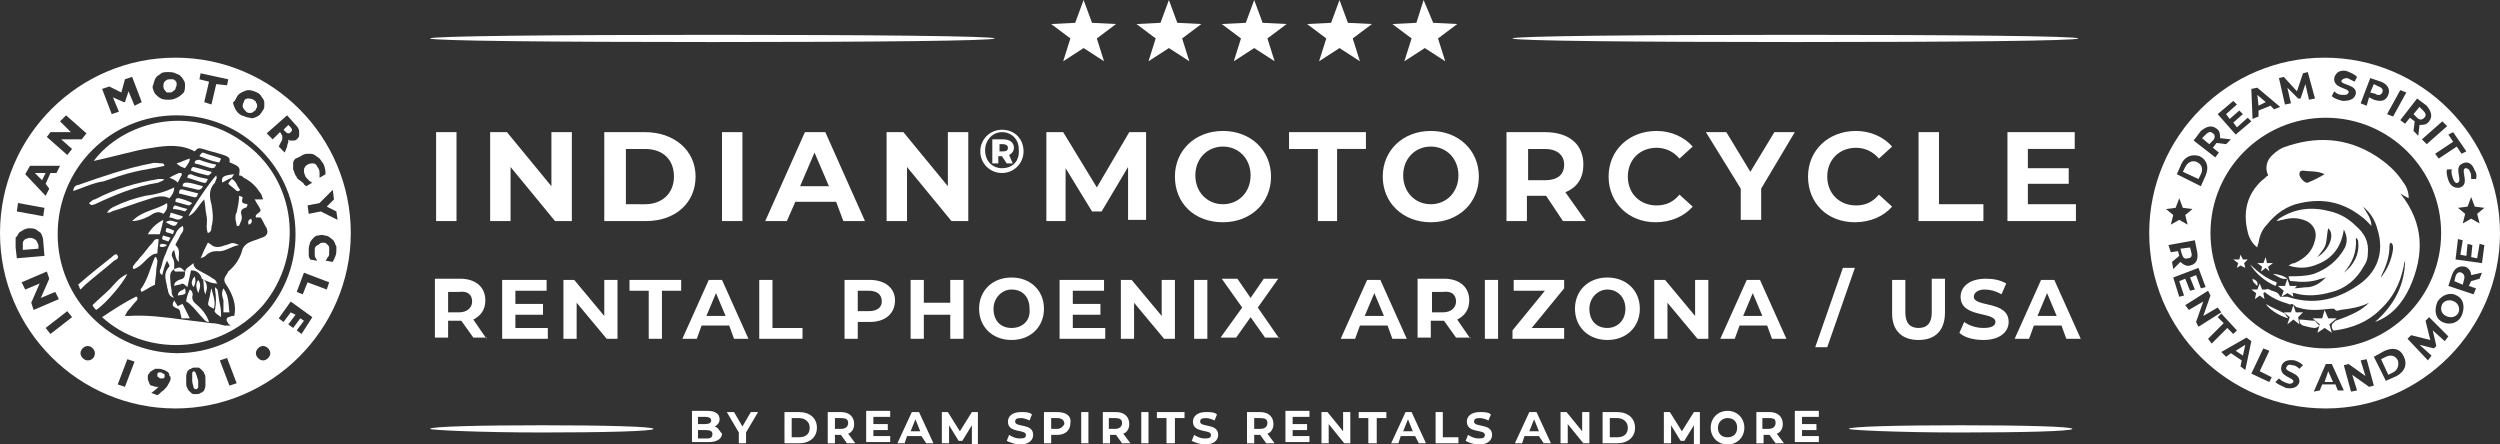 <?xml version="1.0" encoding="utf-8"?>
<!-- Generator: Adobe Illustrator 25.2.1, SVG Export Plug-In . SVG Version: 6.00 Build 0)  -->
<svg version="1.1" id="Ebene_1" xmlns="http://www.w3.org/2000/svg" xmlns:xlink="http://www.w3.org/1999/xlink" x="0px" y="0px"
	 viewBox="0 0 208.1 37" style="enable-background:new 0 0 208.1 37;" xml:space="preserve">
<rect x="0" y="0" width="208.1" height="37" fill="#333333" stroke="none"/>
<style type="text/css">
	.st0{clip-path:url(#SVGID_2_);fill:#FFFFFF;}
	.st1{fill:#FFFFFF;}
	.st2{clip-path:url(#SVGID_4_);fill:#FFFFFF;}
</style>
<g>
	<defs>
		<rect id="SVGID_1_" width="208.1" height="37"/>
	</defs>
	<clipPath id="SVGID_2_">
		<use xlink:href="#SVGID_1_"  style="overflow:visible;"/>
	</clipPath>
	<path class="st0" d="M8.5,26.4c0.9-0.6,1.8-1.2,2.8-1.7c0,0,0.1,0,0.1,0c0.1,0.2,0,0.3-0.1,0.4c-0.2,0.2-0.4,0.5-0.6,0.7
		c-0.1,0.1-0.2,0.3-0.3,0.5c0.2,0,0.2,0,0.3,0c1.5-0.1,3,0.1,4.5,0.3c0.8,0.1,1.6,0.2,2.4,0.3c0.4,0,0.7,0.1,1.1,0.2
		c0.2,0,0.3,0,0.5,0C19.1,27,19,27,19,26.9c-0.1-0.1-0.2-0.3-0.1-0.4c0-0.1,0.2-0.1,0.4-0.2c0.1,0,0.1,0,0.2,0
		c0.2-0.9-0.1-1.7-0.6-2.5c-0.3-0.4-0.3-0.6,0-1c0-0.1,0.1-0.1,0.1-0.2c0.6-0.5,1-1.1,1.2-1.9c0.1-0.2,0.3-0.4,0.5-0.5
		c0.2-0.1,0.5-0.2,0.8-0.3c0.2-0.1,0.3-0.1,0.5-0.2c0.3-0.2,0.3-0.4,0.2-0.7c-0.2-0.3-0.3-0.6-0.5-0.9h-0.4
		c-0.1-0.3,0.3-0.3,0.4-0.6c-0.1-0.3-0.3-0.5-0.5-0.9h0.7c-0.1-0.2-0.1-0.4-0.2-0.5c-0.4-0.6-0.8-1-1.4-1.3
		c-0.1-0.1-0.2-0.2-0.4-0.2c0.1-0.7,0.1-0.7-0.8-1.1c0.1-0.4-0.2-0.5-0.5-0.6c-0.6-0.2-1.1-0.3-1.7-0.5c-0.4-0.1-0.4-0.1-0.7,0.2
		c-1.1-0.6-2.3-0.5-3.5-0.3c-0.8,0.1-1.6,0.3-2.4,0.5c-0.8,0.2-1.6,0.4-2.5,0.6c2.4-3.2,7.9-4.8,12.4-1.6c4.5,3.1,5.2,9.4,1.7,13.6
		C18.1,29.7,12,29.6,8.5,26.4"/>
	<path class="st0" d="M14.5,22.4c-0.5,0.3-0.3,0.8-0.3,1.2c0,0.2,0.1,0.5,0.1,0.8c0,0.1,0.1,0.3,0.2,0.4c-0.3-0.1-0.4-0.2-0.5-0.5
		c0-0.2-0.1-0.3-0.1-0.5c-0.1-0.5-0.3-1,0.1-1.5c0.2-0.2,0.1-0.2-0.1-0.6c-0.2,0.4-0.3,0.8-0.4,1.2c-0.3-0.2-0.2-0.4-0.1-0.6
		c0.1-0.4,0.2-0.8,0.4-1.2c0.2-0.6,0.5-1.1,0.8-1.6c0.1-0.3,0.3-0.5,0.6-0.7c0.2,0.4-0.1,0.6-0.2,0.8c-0.1,0.3-0.3,0.5-0.4,0.8
		c0.5,0.4,0.2,0.9,0.3,1.4c-0.3-0.2-0.3-0.6-0.4-1c-0.2,0.2-0.2,0.3-0.2,0.5c0.1,0.2,0.2,0.4,0.2,0.6C14.5,22.2,14.5,22.3,14.5,22.4
		C14.5,22.5,14.5,22.4,14.5,22.4"/>
	<path class="st0" d="M17.3,19.4c-0.2-0.5,0-0.9-0.1-1.4c-0.1-0.4-0.1-0.9-0.2-1.4c-0.5,0.5-0.7,1.1-1.3,1.4
		c0.1-0.4,1.8-2.9,2.3-3.4c0,0.1,0.1,0.2,0,0.3c0,0.1-0.1,0.2-0.1,0.3c-0.5,0.5-0.5,1.1-0.3,1.8c0.1,0.6,0.2,1.2,0,1.9
		C17.6,19.1,17.6,19.3,17.3,19.4"/>
	<path class="st0" d="M13.6,15c-0.1,0.1-0.3,0.1-0.4,0.2c-1.9,0.3-3.6,1-5.3,1.8c-0.3,0.1-0.3,0.1-0.5-0.1c0.2-0.1,0.3-0.3,0.5-0.3
		c1.7-0.9,3.5-1.4,5.3-1.7c0.1,0,0.3,0,0.5,0C13.6,14.9,13.6,15,13.6,15"/>
	<path class="st0" d="M6.1,15.9c0-0.3,0.2-0.5,0.4-0.5c2-0.7,4-1.4,6.1-1.8c0.3-0.1,0.6,0,0.9,0c0.1,0,0.1,0,0.2,0.2
		c-0.8,0.2-1.7,0.3-2.5,0.5c-0.9,0.2-1.7,0.5-2.6,0.8C7.8,15.2,7,15.6,6.1,15.9"/>
	<path class="st0" d="M8.9,17.7c0.2-0.3,0.4-0.4,0.6-0.5c0.8-0.4,1.7-0.7,2.6-0.9c0.8-0.1,1.6-0.3,2.4-0.7c0,0.4-0.2,0.7-0.4,0.9
		c-0.6-0.3-1.2-0.1-1.8,0.1c-1,0.3-2,0.7-3,1C9.2,17.7,9.1,17.7,8.9,17.7"/>
	<path class="st0" d="M15.9,22.5c-0.1,0.5-0.2,0.9-0.3,1.4c-0.1-0.1-0.2-0.2-0.4-0.3c-0.2,0.1-0.4,0.1-0.7,0.2
		c0-0.3,0.2-0.4,0.4-0.5c0.4-0.1,0.5-0.2,0.5-0.6c0-0.4,0.4-0.5,0.7-0.8c0,0.5,0.5,0.6,0.8,0.8c0.4,0.2,0.7,0.4,1,0.6
		c0.1,0.1,0.1,0.2,0.2,0.3c-0.5,0-0.9-0.2-1.3-0.4C16.7,22.8,16.4,22.5,15.9,22.5"/>
	<path class="st0" d="M10.6,22.8c-0.3,0.7-1.8,2.5-2.6,3c-0.1-0.1-0.2-0.2-0.3-0.4c0.5-0.5,1-0.9,1.5-1.4
		C9.5,23.7,9.9,23.1,10.6,22.8"/>
	<path class="st0" d="M6.7,24.1c-0.1-0.1-0.1-0.3-0.2-0.4c0.9-0.8,1.8-1.5,2.8-2.3c0.1-0.1,0.4-0.4,0.5-0.1c0.1,0.2-0.1,0.3-0.3,0.4
		c-0.8,0.7-1.6,1.3-2.4,2C6.9,23.9,6.8,24,6.7,24.1"/>
	<path class="st0" d="M11.8,24.3C11.8,24.3,11.7,24.2,11.8,24.3c-0.1-0.1-0.1-0.2-0.1-0.2c0.6-0.8,0.8-1.8,1.2-2.7c0,0,0.1,0,0.1,0
		c0,0.1,0.1,0.2,0.1,0.3c0,0.3-0.1,0.6-0.1,0.9c0,0.3-0.1,0.7-0.1,1.1C12.6,23.8,12.2,24.1,11.8,24.3"/>
	<path class="st0" d="M11.1,22.4c-0.1-0.2,0-0.3,0.1-0.4c0.1-0.2,0.3-0.3,0.4-0.5c0.4-0.4,0.7-0.9,1.1-1.3c0.2-0.3,0.2-0.3,0.5-0.3
		c0,0.4-0.1,0.8-0.1,1.2c-0.4,0-0.7,0.3-1,0.6C11.8,22,11.5,22.3,11.1,22.4"/>
	<path class="st0" d="M19.9,20.4c-0.7,0.1-1.2,0.6-1.8,0.5c-0.4,0-0.7,0.1-1,0.4c-0.1,0.1-0.2,0.1-0.4,0.2c0.2-0.5,0.4-0.9,0.6-1.3
		c0.1,0,0.1,0.1,0.2,0.1c0.3,0.3,0.6,0.3,1,0.2c0.2-0.1,0.4-0.1,0.6-0.2C19.3,20.2,19.5,20.2,19.9,20.4"/>
	<path class="st0" d="M13.9,16.9c0.1,0.4-0.1,0.7-0.3,0.9c-0.2-0.1-0.4-0.2-0.6-0.1c-0.2,0-0.4,0.2-0.6,0.3
		c-0.4,0.2-0.9,0.4-1.4,0.4C11.9,17.5,13,17.5,13.9,16.9"/>
	<path class="st0" d="M15.8,24.1c0.2,0.1,0.3,0.4,0.2,0.6c0,0.3,0.1,0.4,0.3,0.6c0.5,0.4,0.9,0.9,1.1,1.5c-0.3,0-0.4-0.2-0.5-0.3
		c-0.3-0.3-0.6-0.7-0.9-1c-0.2-0.2-0.3-0.3-0.5-0.4C15.5,24.9,15.6,24.5,15.8,24.1"/>
	<path class="st0" d="M19.7,18.8c0-0.2-0.1-0.4-0.1-0.6c0-0.2,0-0.4,0.1-0.5c0.1-0.5,0.2-0.9,0.2-1.4c0.1,0,0.2,0.1,0.3,0.1
		c-0.1,0.5-0.1,0.5,0.4,0.6c0,0.2-0.1,0.3-0.2,0.3c-0.3,0.1-0.4,0.3-0.3,0.6c0.1,0.4-0.1,0.6-0.2,0.9C19.8,18.8,19.8,18.8,19.7,18.8
		"/>
	<path class="st0" d="M14.5,25c0.1,0.2,0.2,0.3,0.3,0.5c0.1-0.1,0.2-0.1,0.4-0.2c0.2,0.4,0.4,0.8,0.6,1.2c-0.3,0-0.5,0-0.7,0
		c0-0.2-0.1-0.4-0.1-0.5c0-0.1-0.1-0.3-0.2-0.3C14.3,25.5,14.3,25.4,14.5,25"/>
	<path class="st0" d="M18.4,26.4c-0.1-0.1-0.3-0.2-0.4-0.3c-0.1-0.1-0.2-0.2-0.1-0.3c0.1-0.6,0.1-1.1,0-1.7c0,0,0-0.1,0-0.2
		c0.1,0.1,0.2,0.2,0.2,0.2c0.1,0.4,0.1,0.8,0.2,1.2C18.4,25.7,18.4,26,18.4,26.4"/>
	<path class="st0" d="M18.6,24c0.5,0.7,0.4,1.4,0.5,2c-0.2,0-0.3,0-0.5,0c0-0.4,0-0.7,0-1C18.5,24.7,18.4,24.4,18.6,24"/>
	<path class="st0" d="M12.3,19.5c0.3-0.5,0.7-0.9,1.3-1.2c-0.1,0.5-0.2,0.8-0.3,1.2C12.9,19.5,12.6,19.5,12.3,19.5"/>
	<path class="st0" d="M18.4,13.2c-0.1,0.2-0.1,0.4-0.3,0.3c-0.5-0.1-1-0.3-1.5-0.5c0.1-0.2,0.2-0.3,0.3-0.3
		C17.4,12.9,17.9,13,18.4,13.2"/>
	<path class="st0" d="M16.5,16.1c-0.1,0.2-0.1,0.4-0.4,0.3c-0.4-0.1-0.8-0.2-1.2-0.3c0-0.3,0.1-0.4,0.4-0.3
		C15.7,15.9,16.1,16,16.5,16.1"/>
	<path class="st0" d="M18,13.7c-0.1,0.2-0.1,0.3-0.4,0.3c-0.4-0.1-0.9-0.3-1.4-0.4c0-0.2,0.1-0.3,0.4-0.3
		C17.1,13.5,17.5,13.6,18,13.7"/>
	<path class="st0" d="M16.9,15.5c-0.1,0.2-0.2,0.3-0.4,0.3c-0.4-0.1-0.9-0.2-1.3-0.3c0-0.2,0.1-0.3,0.3-0.3
		C16,15.2,16.4,15.4,16.9,15.5"/>
	<path class="st0" d="M15.9,14.2c0-0.2,0.1-0.3,0.2-0.3c0.5,0.1,1,0.3,1.5,0.4c0,0,0,0.1,0,0.1c-0.1,0.1-0.2,0.2-0.3,0.2
		C16.9,14.5,16.4,14.4,15.9,14.2"/>
	<path class="st0" d="M17.3,14.9c-0.1,0.2-0.1,0.4-0.4,0.3c-0.4-0.1-0.9-0.3-1.3-0.4c0-0.2,0.1-0.3,0.3-0.3
		C16.3,14.7,16.8,14.8,17.3,14.9"/>
	<path class="st0" d="M17.8,25.7c-0.6-0.3-0.5-0.3-0.4-0.8c0.1-0.3,0.1-0.6,0.2-0.9C17.7,24.5,18,25.1,17.8,25.7"/>
	<path class="st0" d="M16,16.9c-0.1,0.1-0.2,0.2-0.3,0.2c-0.4-0.1-0.7-0.2-1.1-0.3c0-0.3,0.1-0.3,0.3-0.3
		C15.3,16.6,15.6,16.7,16,16.9C16,16.8,16,16.8,16,16.9"/>
	<path class="st0" d="M19.3,14.9c0.4,0.2,0.4,0.6,0.7,0.9c-0.2,0.2-0.3,0.1-0.4,0c-0.2-0.2-0.4-0.3-0.6-0.5
		C19.1,15.1,19.2,15,19.3,14.9L19.3,14.9z"/>
	<path class="st0" d="M14.1,14.8c0.3-0.2,0.6-0.3,0.8-0.4c0,0,0.1,0,0.2,0c0,0.1,0.1,0.2,0,0.2c-0.1,0.2-0.2,0.4-0.3,0.6
		C14.6,15,14.4,14.9,14.1,14.8"/>
	<path class="st0" d="M15.4,14c-0.3-0.1-0.5-0.2-0.7-0.4c0.4-0.1,0.7-0.3,1.1-0.4C15.8,13.5,15.6,13.7,15.4,14"/>
	<path class="st0" d="M19.3,14.8c-0.3,0.1-0.6,0.3-0.8,0.4c-0.1-0.5,0.1-0.6,1-0.7C19.4,14.6,19.3,14.8,19.3,14.8
		C19.3,14.9,19.3,14.8,19.3,14.8"/>
	<path class="st0" d="M15.2,18.1c-0.4,0.4-0.7,0-1.1,0c0-0.1,0.1-0.2,0.1-0.4c0.3,0.1,0.7,0.2,1,0.3C15.2,18,15.2,18,15.2,18.1"/>
	<path class="st0" d="M14.4,17.4c0-0.2,0.1-0.3,0.2-0.3c0.3,0.1,0.6,0.2,1,0.3c-0.1,0.1-0.2,0.2-0.2,0.2
		C15.1,17.5,14.7,17.4,14.4,17.4"/>
	<path class="st0" d="M17.1,24.5c-0.2-0.4-0.1-0.8-0.2-1.3C17.4,23.7,17.2,24.1,17.1,24.5"/>
	<path class="st0" d="M13.8,18.5c0.4-0.3,0.7,0,1,0C14.6,18.9,14.5,18.9,13.8,18.5"/>
	<path class="st0" d="M14.5,19.2c0,0.1-0.1,0.2-0.1,0.3c-0.2-0.1-0.4-0.1-0.6-0.2C13.8,18.9,13.8,18.9,14.5,19.2"/>
	<path class="st0" d="M16.5,24.4c-0.1-0.3-0.3-0.7,0-1.1C16.8,23.7,16.6,24.1,16.5,24.4"/>
	<path class="st0" d="M14,20.1c-0.2-0.1-0.4-0.1-0.5-0.2c0-0.1,0-0.2,0.1-0.3c0.2,0.1,0.4,0.1,0.6,0.2C14.1,19.9,14.1,20,14,20.1"/>
	<path class="st0" d="M14.5,22.4C14.5,22.4,14.5,22.5,14.5,22.4c0.5-0.2,0.5-0.2,0.9,0.2c-0.3,0-0.6,0-0.8,0
		C14.5,22.6,14.5,22.5,14.5,22.4"/>
	<path class="st0" d="M16.2,23c0.1,0.3,0.1,0.6-0.1,0.9C15.9,23.6,15.9,23.4,16.2,23"/>
	<path class="st0" d="M14.8,24.6c0-0.4,0.4-0.4,0.6-0.6C15.5,24.5,15.5,24.5,14.8,24.6"/>
	<path class="st0" d="M13.9,20.4c-0.2,0.2-0.5,0.2-0.6,0.1c0,0,0-0.1,0-0.1c0,0,0.1-0.1,0.1-0.1C13.6,20.3,13.7,20.3,13.9,20.4"/>
	<path class="st0" d="M20.7,18.7c-0.1-0.3,0-0.4,0.2-0.5C21,18.4,21,18.6,20.7,18.7"/>
	<path class="st0" d="M199,20.2C199,20.2,198.9,20.2,199,20.2c-0.1,0.1-0.1,0.2-0.1,0.3c0,0.9-0.3,1.7-0.7,2.5c0,0.1,0,0.2-0.1,0.2
		c0.6-0.7,1-1.6,1.1-2.5C199.2,20.5,199.2,20.3,199,20.2 M193.5,14.5c-0.6-0.3-1.2-0.2-1.8-0.3c-0.2,0-0.3,0.1-0.3,0.3
		c0,0.3,0.5,0.8,0.7,0.7C192.6,15,193,14.8,193.5,14.5 M194.4,26.7c0.6-0.2,1.1-0.4,1.7-0.7c0.4-0.2,0.8-0.5,1.1-0.8
		c-0.8,0.4-1.6,0.5-2.4,0.6c-0.1,0-0.3,0.2-0.5-0.1c0,0-0.2,0-0.3,0c-0.9,0.1-1.8,0.2-2.7-0.1c-0.2,0-0.3-0.2-0.5-0.3
		c-0.1,0-0.2,0.1-0.3,0c-0.7-0.2-1.4-0.5-2-1c0.1-0.2,0.2-0.3,0.4-0.2c0.3,0.2,0.7,0.1,0.9,0.6c0.2,0,0.4,0,0.6,0
		c2.1,0.7,4,0.3,5.8-0.9c1.7-1.1,2.3-2.8,1.7-4.7c-0.2-0.8-0.6-1.4-1.2-1.9c0.3,0.5,0.7,1,0.7,1.6c-0.2-0.2-0.3-0.3-0.5-0.5
		c-0.2-0.2-0.4-0.3-0.5-0.4c-1.5-1.1-3.1-1.4-4.9-1c-1.1,0.2-2.1,0.9-2.8,1.8c-0.4,0.4-0.6,0.9-0.7,1.5c0,0.1-0.1,0.2-0.1,0.4
		c-0.4-0.3-0.7-0.8-0.8-1.3c-0.4-1.6-0.1-3.1,1.2-4.3c0.2-0.1,0.3-0.3,0.5-0.4c0-0.1-0.1-0.2-0.1-0.3c-0.1-0.4,0-0.8,0.2-1.1
		c0.3-0.4,0.7-0.7,1.1-0.9c2.7-1,5.3-0.9,7.8,0.7c0.9,0.6,1.6,1.2,2.2,2.1c0.3,0.4,0.5,0.8,0.5,1.4c-0.2-0.1-0.4-0.2-0.7-0.4
		c2,2.5,2,5.1,0.8,7.8c-0.6,1.3-1.5,2.4-2.9,2.9c1.6-1.4,2.5-3.1,2.5-5.2c0,0.2-0.1,0.3-0.1,0.5c-0.3,1.5-0.9,2.7-2,3.7
		c-1,1-2.3,1.5-3.7,1.7c0,0-0.1,0-0.2,0C193.9,26.9,194.3,26.9,194.4,26.7L194.4,26.7z"/>
	<path class="st0" d="M195.1,22.7c0.8-0.6,1.3-1.5,1.2-2.5c0-0.1,0-0.3-0.2-0.4C196.2,21,195.8,21.9,195.1,22.7 M193.8,19
		c-0.1,0.4-0.1,0.9-0.2,1.3c-0.1,0.4-0.4,0.7-0.7,1.1C193.9,20.8,194.4,19.5,193.8,19 M190.9,24c0.4,0,0.9-0.1,1.3-0.1
		c0.6-0.1,1-0.4,1.4-0.8c-0.1,0-0.3,0.1-0.4,0.1c-0.8,0.3-1.6,0.3-2.4,0.2c-0.2,0-0.2,0-0.3-0.4c0.7,0,1.4,0,2.1-0.2
		c1.1-0.4,2-1.1,2.6-2.2c0.2-0.5,0.2-0.9-0.1-1.5c-0.2,1.4-0.9,2.4-2.2,2.9c-0.7,0.3-1.5,0.4-2.4,0.1c0.2-0.1,0.3-0.2,0.5-0.2
		c0.9-0.4,1.5-1,1.7-1.9c0.2-0.7-0.1-1.3-0.7-1.6c-0.7-0.3-1.3-0.3-2-0.1c-0.2,0-0.3,0.1-0.5,0.1c0.1-0.1,0.2-0.2,0.2-0.2
		c1.4-0.9,2.8-1,4.3-0.6c0.8,0.2,1.5,0.6,2.1,1.2c0.7,0.6,1.1,1.3,1,2.3c0,0.4-0.1,0.7-0.3,1c-0.6,1.1-1.5,1.9-2.7,2.2
		c-1,0.3-2.1,0.4-3.1,0.1c-0.2,0-0.3-0.1-0.4-0.2C190.8,24.1,190.9,24.1,190.9,24"/>
	<path class="st0" d="M192.7,26.7c0.1,0.1,0.2,0.3,0.4,0.4c-0.1,0.1-0.3,0.2-0.4,0.2c-0.3,0-0.6-0.1-1-0.2c-0.2-0.1-0.3-0.2-0.3-0.5
		C191.8,26.6,192.3,26.7,192.7,26.7"/>
	<path class="st0" d="M189.5,23.5c0,0.1,0,0.2-0.1,0.3c-0.9-0.4-1.7-1.1-2.1-1.8C188,22.7,188.7,23.2,189.5,23.5"/>
	<path class="st0" d="M190.2,26.1C190.2,26.1,190.2,26.1,190.2,26.1c0.1,0.2,0.2,0.3,0.3,0.4c-0.5-0.1-1.5-0.6-1.9-1.2
		C189.1,25.6,189.6,25.8,190.2,26.1"/>
	<path class="st0" d="M190.4,23.2c-0.5,0.1-0.8-0.2-1.2-0.4C189.6,22.8,190.2,23,190.4,23.2C190.4,23.2,190.4,23.2,190.4,23.2"/>
	<path class="st0" d="M187.5,23.2c0.2,0.1,0.5,0.2,0.4,0.6C187.7,23.6,187.5,23.5,187.5,23.2C187.4,23.3,187.4,23.3,187.5,23.2"/>
	<path class="st0" d="M169.6,26.3l0.8-1.9l0.8,1.9H169.6z M172,28.2h1.2l-2.2-4.9h-1.1l-2.2,4.9h1.2l0.4-1.1h2.3L172,28.2z
		 M165.1,28.3c1.4,0,2.1-0.7,2.1-1.5c0-1.8-2.9-1.2-2.9-2.1c0-0.3,0.3-0.6,0.9-0.6c0.4,0,0.9,0.1,1.4,0.4l0.4-0.9
		c-0.5-0.3-1.1-0.4-1.7-0.4c-1.4,0-2.1,0.7-2.1,1.5c0,1.8,2.9,1.2,2.9,2.1c0,0.3-0.3,0.5-1,0.5c-0.6,0-1.2-0.2-1.6-0.5l-0.4,0.9
		C163.5,28.1,164.3,28.3,165.1,28.3 M159.7,28.3c1.4,0,2.2-0.8,2.2-2.3v-2.8h-1.1V26c0,0.9-0.4,1.3-1.1,1.3c-0.7,0-1.1-0.4-1.1-1.3
		v-2.7h-1.1v2.8C157.5,27.5,158.3,28.3,159.7,28.3 M151.1,28.9h1l2.3-6.6h-1L151.1,28.9z M145.1,26.3l0.8-1.9l0.8,1.9H145.1z
		 M147.5,28.2h1.2l-2.2-4.9h-1.1l-2.2,4.9h1.2l0.4-1.1h2.3L147.5,28.2z M141.1,23.3v3l-2.5-3h-0.9v4.9h1.1v-3l2.5,3h0.9v-4.9H141.1z
		 M133.8,27.3c-0.9,0-1.5-0.6-1.5-1.6c0-0.9,0.7-1.6,1.5-1.6s1.5,0.6,1.5,1.6C135.3,26.7,134.6,27.3,133.8,27.3 M133.8,28.3
		c1.6,0,2.7-1.1,2.7-2.6c0-1.5-1.1-2.6-2.7-2.6c-1.6,0-2.7,1.1-2.7,2.6C131.1,27.2,132.2,28.3,133.8,28.3 M127.5,27.3l2.7-3.3v-0.7
		H126v0.9h2.6l-2.7,3.3v0.7h4.3v-0.9H127.5z M123.6,28.2h1.1v-4.9h-1.1V28.2z M121.2,25.1c0,0.5-0.4,0.9-1.1,0.9h-0.9v-1.7h0.9
		C120.8,24.2,121.2,24.5,121.2,25.1 M122.4,28.2l-1.1-1.6c0.6-0.3,1-0.8,1-1.6c0-1.1-0.8-1.8-2.1-1.8H118v4.9h1.1v-1.4h1h0.1l1,1.4
		H122.4z M113.6,26.3l0.8-1.9l0.8,1.9H113.6z M115.9,28.2h1.2l-2.2-4.9h-1.1l-2.2,4.9h1.2l0.4-1.1h2.3L115.9,28.2z M106.5,28.2
		l-1.8-2.6l1.7-2.4h-1.2l-1.1,1.6l-1.1-1.6h-1.3l1.7,2.4l-1.8,2.5h1.3l1.2-1.7l1.2,1.7H106.5z M99.4,28.2h1.1v-4.9h-1.1V28.2z
		 M96.7,23.3v3l-2.5-3h-0.9v4.9h1.1v-3l2.5,3h0.9v-4.9H96.7z M89.3,27.3v-1.1h2.3v-0.9h-2.3v-1.1h2.6v-0.9h-3.7v4.9H92v-0.9H89.3z
		 M84.2,27.3c-0.9,0-1.5-0.6-1.5-1.6c0-0.9,0.7-1.6,1.5-1.6c0.9,0,1.5,0.6,1.5,1.6C85.8,26.7,85.1,27.3,84.2,27.3 M84.2,28.3
		c1.6,0,2.7-1.1,2.7-2.6c0-1.5-1.1-2.6-2.7-2.6c-1.6,0-2.7,1.1-2.7,2.6C81.5,27.2,82.6,28.3,84.2,28.3 M79.1,23.3v1.9h-2.2v-1.9
		h-1.1v4.9h1.1v-2h2.2v2h1.1v-4.9H79.1z M72.3,25.9h-0.9v-1.7h0.9c0.7,0,1.1,0.3,1.1,0.9C73.4,25.6,73,25.9,72.3,25.9 M72.4,23.3
		h-2.1v4.9h1.1v-1.4h1c1.3,0,2.1-0.7,2.1-1.8C74.5,24,73.7,23.3,72.4,23.3 M63.2,28.2h3.6v-0.9h-2.5v-4h-1.1V28.2z M58.8,26.3
		l0.8-1.9l0.8,1.9H58.8z M61.1,28.2h1.2l-2.2-4.9H59l-2.2,4.9H58l0.4-1.1h2.3L61.1,28.2z M54,28.2h1.1v-4h1.6v-0.9h-4.3v0.9H54V28.2
		z M50.3,23.3v3l-2.5-3h-0.9v4.9H48v-3l2.5,3h0.9v-4.9H50.3z M42.9,27.3v-1.1h2.3v-0.9h-2.3v-1.1h2.6v-0.9h-3.7v4.9h3.8v-0.9H42.9z
		 M39.3,25.1c0,0.5-0.4,0.9-1.1,0.9h-0.9v-1.7h0.9C38.9,24.2,39.3,24.5,39.3,25.1 M40.5,28.2l-1.1-1.6c0.6-0.3,1-0.8,1-1.6
		c0-1.1-0.8-1.8-2.1-1.8h-2.1v4.9h1.1v-1.4h1h0.1l1,1.4H40.5z"/>
	<path class="st0" d="M168.8,17v-1.7h3.4V14h-3.4v-1.6h3.9V11h-5.6v7.4h5.7V17H168.8z M159.7,18.4h5.4V17h-3.7v-6h-1.7V18.4z
		 M154.4,18.5c1.3,0,2.4-0.5,3.1-1.3l-1.1-1c-0.5,0.6-1.1,0.9-1.9,0.9c-1.4,0-2.4-1-2.4-2.4c0-1.4,1-2.4,2.4-2.4
		c0.7,0,1.4,0.3,1.9,0.9l1.1-1c-0.7-0.8-1.8-1.3-3-1.3c-2.3,0-4,1.6-4,3.8S152.1,18.5,154.4,18.5 M149.4,11h-1.7l-2,3.3l-2-3.3H142
		l2.9,4.7v2.6h1.7v-2.6L149.4,11z M137.8,18.5c1.3,0,2.4-0.5,3.1-1.3l-1.1-1c-0.5,0.6-1.1,0.9-1.9,0.9c-1.4,0-2.4-1-2.4-2.4
		c0-1.4,1-2.4,2.4-2.4c0.7,0,1.4,0.3,1.9,0.9l1.1-1c-0.7-0.8-1.8-1.3-3-1.3c-2.3,0-4,1.6-4,3.8S135.6,18.5,137.8,18.5 M130.2,13.7
		c0,0.8-0.5,1.3-1.6,1.3h-1.4v-2.6h1.4C129.6,12.4,130.2,12.9,130.2,13.7 M132,18.4l-1.7-2.4c1-0.4,1.5-1.2,1.5-2.3
		c0-1.7-1.2-2.7-3.2-2.7h-3.2v7.4h1.7v-2.1h1.5h0.1l1.4,2.1H132z M119.1,17c-1.3,0-2.3-1-2.3-2.4s1-2.4,2.3-2.4s2.3,1,2.3,2.4
		S120.4,17,119.1,17 M119.1,18.5c2.3,0,4-1.6,4-3.8s-1.7-3.8-4-3.8c-2.3,0-4,1.6-4,3.8S116.8,18.5,119.1,18.5 M109.6,18.4h1.7v-6
		h2.4V11h-6.4v1.4h2.4V18.4z M101.8,17c-1.3,0-2.3-1-2.3-2.4s1-2.4,2.3-2.4s2.3,1,2.3,2.4S103.1,17,101.8,17 M101.8,18.5
		c2.3,0,4-1.6,4-3.8s-1.7-3.8-4-3.8c-2.3,0-4,1.6-4,3.8S99.4,18.5,101.8,18.5 M95.4,18.4l0-7.4H94l-2.7,4.6L88.5,11h-1.4v7.4h1.6V14
		l2.2,3.6h0.8l2.2-3.7l0,4.4H95.4z M83.2,12.6V12h0.3c0.2,0,0.4,0.1,0.4,0.3c0,0.2-0.1,0.3-0.4,0.3H83.2z M84.4,12.3
		c0-0.4-0.3-0.7-0.9-0.7h-0.9v2h0.5V13h0.3h0l0.4,0.6h0.5L84,12.9C84.2,12.8,84.4,12.6,84.4,12.3 M83.4,14c-0.8,0-1.4-0.6-1.4-1.5
		c0-0.8,0.6-1.5,1.4-1.5c0.8,0,1.4,0.6,1.4,1.4C84.9,13.4,84.3,14,83.4,14 M83.4,10.8c-1,0-1.8,0.8-1.8,1.8s0.8,1.8,1.8,1.8
		c1,0,1.8-0.8,1.8-1.8C85.2,11.6,84.5,10.8,83.4,10.8 M78.9,11v4.5L75.2,11h-1.4v7.4h1.7v-4.5l3.7,4.5h1.4V11H78.9z M66.6,15.5
		l1.2-2.8l1.2,2.8H66.6z M70.2,18.4H72L68.7,11H67l-3.3,7.4h1.8l0.7-1.6h3.4L70.2,18.4z M60.1,18.4h1.7V11h-1.7V18.4z M52.1,17v-4.6
		h1.6c1.5,0,2.4,0.9,2.4,2.3c0,1.4-1,2.3-2.4,2.3H52.1z M50.4,18.4h3.4c2.4,0,4.1-1.5,4.1-3.7S56.1,11,53.7,11h-3.4V18.4z M45.9,11
		v4.5L42.2,11h-1.4v7.4h1.7v-4.5l3.7,4.5h1.4V11H45.9z M36.3,18.4H38V11h-1.7V18.4z"/>
	<path class="st0" d="M59.3,3.5c13,0,23.5-0.1,23.5-0.3S72.3,2.9,59.3,2.9S35.8,3,35.8,3.2S46.3,3.5,59.3,3.5"/>
	<path class="st0" d="M149.5,3.5c13,0,23.5-0.1,23.5-0.3s-10.5-0.3-23.5-0.3S125.9,3,125.9,3.2S136.5,3.5,149.5,3.5"/>
</g>
<path class="st1" d="M89.5,1.9l-2,0.1l1.6,1.2l-0.6,1.9L90.2,4l1.7,1.1l-0.6-1.9L92.9,2l-2-0.1L90.2,0L89.5,1.9z M96.6,1.9l-2,0.1
	l1.6,1.2l-0.6,1.9L97.3,4L99,5.1l-0.6-1.9L100,2l-2-0.1L97.3,0L96.6,1.9z M103.7,1.9l-2,0.1l1.6,1.2l-0.6,1.9l1.7-1.1l1.7,1.1
	l-0.6-1.9l1.6-1.2l-2-0.1L104.4,0L103.7,1.9z M110.8,1.9l-2,0.1l1.6,1.2l-0.6,1.9l1.7-1.1l1.7,1.1l-0.6-1.9l1.6-1.2l-2-0.1L111.5,0
	L110.8,1.9z M117.9,1.9l-2,0.1l1.6,1.2l-0.6,1.9l1.7-1.1l1.7,1.1l-0.6-1.9l1.6-1.2l-2-0.1L118.5,0L117.9,1.9z"/>
<g>
	<defs>
		<rect id="SVGID_3_" width="208.1" height="37"/>
	</defs>
	<clipPath id="SVGID_4_">
		<use xlink:href="#SVGID_3_"  style="overflow:visible;"/>
	</clipPath>
	<path class="st2" d="M150,36.4v-0.6h1.2v-0.5H150v-0.6h1.4v-0.5h-2v2.6h2v-0.5H150z M147.8,35.2c0,0.3-0.2,0.5-0.6,0.5h-0.5v-0.9
		h0.5C147.7,34.8,147.8,34.9,147.8,35.2 M148.5,36.9l-0.6-0.8c0.3-0.1,0.5-0.4,0.5-0.8c0-0.6-0.4-1-1.1-1h-1.1v2.6h0.6v-0.7h0.5h0
		l0.5,0.7H148.5z M143.8,36.4c-0.5,0-0.8-0.3-0.8-0.8s0.4-0.8,0.8-0.8c0.5,0,0.8,0.3,0.8,0.8S144.3,36.4,143.8,36.4 M143.8,37
		c0.8,0,1.4-0.6,1.4-1.4c0-0.8-0.6-1.4-1.4-1.4c-0.8,0-1.4,0.6-1.4,1.4C142.4,36.4,143,37,143.8,37 M141.5,36.9l0-2.6H141l-1,1.6
		l-1-1.6h-0.5v2.6h0.6v-1.5l0.8,1.3h0.3l0.8-1.3l0,1.6H141.5z M134,36.4v-1.6h0.6c0.5,0,0.9,0.3,0.9,0.8c0,0.5-0.3,0.8-0.9,0.8H134z
		 M133.4,36.9h1.2c0.9,0,1.5-0.5,1.5-1.3c0-0.8-0.6-1.3-1.5-1.3h-1.2V36.9z M131.7,34.3v1.6l-1.3-1.6h-0.5v2.6h0.6v-1.6l1.3,1.6h0.5
		v-2.6H131.7z M127.3,35.9l0.4-1l0.4,1H127.3z M128.5,36.9h0.6l-1.2-2.6h-0.6l-1.2,2.6h0.6l0.2-0.6h1.2L128.5,36.9z M123.1,37
		c0.8,0,1.1-0.4,1.1-0.8c0-1-1.5-0.6-1.5-1.1c0-0.2,0.1-0.3,0.5-0.3c0.2,0,0.5,0.1,0.7,0.2l0.2-0.5c-0.2-0.2-0.6-0.2-0.9-0.2
		c-0.8,0-1.1,0.4-1.1,0.8c0,1,1.5,0.6,1.5,1.1c0,0.2-0.1,0.3-0.5,0.3c-0.3,0-0.6-0.1-0.9-0.3l-0.2,0.5C122.2,36.8,122.6,37,123.1,37
		 M119.5,36.9h1.9v-0.5h-1.3v-2.1h-0.6V36.9z M116.8,35.9l0.4-1l0.4,1H116.8z M118.1,36.9h0.6l-1.2-2.6H117l-1.2,2.6h0.6l0.2-0.6
		h1.2L118.1,36.9z M114,36.9h0.6v-2.1h0.8v-0.5h-2.3v0.5h0.8V36.9z M111.8,34.3v1.6l-1.3-1.6H110v2.6h0.6v-1.6l1.3,1.6h0.5v-2.6
		H111.8z M107.6,36.4v-0.6h1.2v-0.5h-1.2v-0.6h1.4v-0.5h-2v2.6h2v-0.5H107.6z M105.5,35.2c0,0.3-0.2,0.5-0.6,0.5h-0.5v-0.9h0.5
		C105.3,34.8,105.5,34.9,105.5,35.2 M106.1,36.9l-0.6-0.8c0.3-0.1,0.5-0.4,0.5-0.8c0-0.6-0.4-1-1.1-1h-1.1v2.6h0.6v-0.7h0.5h0
		l0.5,0.7H106.1z M100.3,37c0.8,0,1.1-0.4,1.1-0.8c0-1-1.5-0.6-1.5-1.1c0-0.2,0.1-0.3,0.5-0.3c0.2,0,0.5,0.1,0.7,0.2l0.2-0.5
		c-0.2-0.2-0.6-0.2-0.9-0.2c-0.8,0-1.1,0.4-1.1,0.8c0,1,1.5,0.6,1.5,1.1c0,0.2-0.1,0.3-0.5,0.3c-0.3,0-0.6-0.1-0.9-0.3l-0.2,0.5
		C99.4,36.8,99.9,37,100.3,37 M97.2,36.9h0.6v-2.1h0.8v-0.5h-2.3v0.5h0.8V36.9z M95,36.9h0.6v-2.6H95V36.9z M93.4,35.2
		c0,0.3-0.2,0.5-0.6,0.5h-0.5v-0.9h0.5C93.2,34.8,93.4,34.9,93.4,35.2 M94.1,36.9l-0.6-0.8c0.3-0.1,0.5-0.4,0.5-0.8
		c0-0.6-0.4-1-1.1-1h-1.1v2.6h0.6v-0.7h0.5h0l0.5,0.7H94.1z M90,36.9h0.6v-2.6H90V36.9z M88,35.7h-0.5v-0.9H88
		c0.4,0,0.6,0.2,0.6,0.5C88.5,35.5,88.3,35.7,88,35.7 M88,34.3h-1.1v2.6h0.6v-0.7H88c0.7,0,1.1-0.4,1.1-1
		C89.2,34.6,88.7,34.3,88,34.3 M84.9,37c0.8,0,1.1-0.4,1.1-0.8c0-1-1.5-0.6-1.5-1.1c0-0.2,0.1-0.3,0.5-0.3c0.2,0,0.5,0.1,0.7,0.2
		l0.2-0.5c-0.2-0.2-0.6-0.2-0.9-0.2c-0.8,0-1.1,0.4-1.1,0.8c0,1,1.5,0.6,1.5,1.1c0,0.2-0.1,0.3-0.5,0.3c-0.3,0-0.6-0.1-0.9-0.3
		l-0.2,0.5C84,36.8,84.5,37,84.9,37 M81.4,36.9l0-2.6h-0.5l-1,1.6l-1-1.6h-0.5v2.6H79v-1.5l0.8,1.3h0.3l0.8-1.3l0,1.6H81.4z
		 M75.8,35.9l0.4-1l0.4,1H75.8z M77.1,36.9h0.6l-1.2-2.6h-0.6l-1.2,2.6h0.6l0.2-0.6h1.2L77.1,36.9z M72.7,36.4v-0.6h1.2v-0.5h-1.2
		v-0.6h1.4v-0.5h-2v2.6h2v-0.5H72.7z M70.6,35.2c0,0.3-0.2,0.5-0.6,0.5h-0.5v-0.9H70C70.4,34.8,70.6,34.9,70.6,35.2 M71.2,36.9
		l-0.6-0.8c0.3-0.1,0.5-0.4,0.5-0.8c0-0.6-0.4-1-1.1-1h-1.1v2.6h0.6v-0.7H70h0l0.5,0.7H71.2z M65.9,36.4v-1.6h0.6
		c0.5,0,0.9,0.3,0.9,0.8c0,0.5-0.3,0.8-0.9,0.8H65.9z M65.3,36.9h1.2c0.9,0,1.5-0.5,1.5-1.3c0-0.8-0.6-1.3-1.5-1.3h-1.2V36.9z
		 M63.1,34.3h-0.6l-0.7,1.2l-0.7-1.2h-0.6l1,1.7v0.9h0.6V36L63.1,34.3z M58.8,36.5h-0.7v-0.7h0.7c0.3,0,0.5,0.1,0.5,0.3
		C59.3,36.4,59.2,36.5,58.8,36.5 M58.7,34.7c0.3,0,0.5,0.1,0.5,0.3c0,0.2-0.2,0.3-0.5,0.3h-0.6v-0.6H58.7z M59.5,35.5
		c0.2-0.1,0.4-0.3,0.4-0.6c0-0.4-0.3-0.7-1-0.7h-1.3v2.6h1.4c0.7,0,1.1-0.3,1.1-0.7C59.9,35.9,59.8,35.6,59.5,35.5"/>
	<path class="st2" d="M163.2,36c5.1,0,9.3-0.1,9.3-0.3c0-0.2-4.2-0.3-9.3-0.3c-5.1,0-9.3,0.1-9.3,0.3C153.9,35.8,158,36,163.2,36"/>
	<path class="st2" d="M45.1,36c5.1,0,9.3-0.1,9.3-0.3c0-0.2-4.2-0.3-9.3-0.3s-9.3,0.1-9.3,0.3C35.8,35.8,40,36,45.1,36"/>
	<path class="st2" d="M3.5,15l0.3-0.6l-0.9,0L3.5,15z M13.4,31c-0.1,0-0.1,0-0.2,0c0,0-0.1,0.1-0.1,0.1c0,0,0,0.1,0,0.1
		c0,0.1,0,0.2,0.1,0.2c0.1,0.1,0.1,0.1,0.2,0.1c0.1,0,0.1,0,0.2,0c0,0,0.1-0.1,0.1-0.1c0,0,0-0.1,0-0.1c0-0.1,0-0.2-0.1-0.2
		C13.5,31.1,13.5,31,13.4,31 M28,20.9c0,0.3-0.1,0.5-0.3,0.9l-0.6-0.1c0.1-0.1,0.1-0.2,0.2-0.3c0.1-0.1,0.1-0.2,0.1-0.4
		c0-0.1,0-0.3,0-0.4c0-0.1-0.1-0.2-0.2-0.3c-0.1-0.1-0.2-0.1-0.3-0.1c-0.1,0-0.2,0-0.3,0.1c-0.1,0.1-0.2,0.1-0.3,0.2
		c-0.1,0.1-0.1,0.2-0.1,0.4c0,0.1,0,0.2,0,0.3c0,0.1,0,0.2,0.1,0.3c0,0.1,0.1,0.1,0.1,0.2l-0.6-0.1c0-0.1-0.1-0.2-0.1-0.3
		c0-0.1,0-0.2,0-0.3c0-0.1,0-0.2,0-0.3c0-0.2,0.1-0.4,0.1-0.5c0.1-0.2,0.2-0.3,0.3-0.4c0.1-0.1,0.2-0.2,0.4-0.2c0.1,0,0.3-0.1,0.5,0
		c0.2,0,0.4,0.1,0.5,0.2c0.1,0.1,0.3,0.2,0.3,0.3c0.1,0.1,0.1,0.3,0.2,0.4C28,20.5,28,20.7,28,20.9 M27.2,24.1l-1.6-0.6l-0.4,1
		l-0.5-0.2l0.6-1.6l2.1,0.8L27.2,24.1z M25.1,27.8l-0.4-0.3l0.6-0.8l-0.3-0.2l-0.6,0.8L24,27l0.6-0.8L24.2,26l-0.6,0.8l-0.4-0.3
		l1-1.4l1.8,1.3L25.1,27.8z M21.9,30c-0.3,0-0.6-0.3-0.6-0.6c0-0.3,0.3-0.6,0.6-0.6c0.3,0,0.6,0.3,0.6,0.6
		C22.5,29.7,22.2,30,21.9,30 M19.1,32.1L18.3,30l0.6-0.2l0.8,2.1L19.1,32.1z M17.1,32.1c0,0.2-0.1,0.3-0.1,0.4
		c-0.1,0.1-0.2,0.2-0.3,0.2c-0.1,0.1-0.2,0.1-0.3,0.1c-0.1,0-0.2,0-0.3,0c-0.1,0-0.2-0.1-0.3-0.2c-0.1-0.1-0.2-0.2-0.2-0.3
		c-0.1-0.1-0.1-0.3-0.1-0.5c0-0.2,0-0.4,0-0.5c0-0.2,0.1-0.3,0.1-0.4c0.1-0.1,0.2-0.2,0.3-0.2c0.1-0.1,0.2-0.1,0.3-0.1
		c0.1,0,0.2,0,0.3,0c0.1,0,0.2,0.1,0.3,0.2c0.1,0.1,0.2,0.2,0.2,0.3c0.1,0.1,0.1,0.3,0.1,0.5C17.1,31.7,17.1,31.9,17.1,32.1
		 M4.8,19.5c0-5.5,4.4-9.9,9.9-9.9c5.5,0,9.9,4.4,9.9,9.9s-4.4,9.9-9.9,9.9C9.2,29.3,4.8,24.9,4.8,19.5 M14.2,31.5
		c0,0.2-0.1,0.3-0.2,0.5c-0.1,0.2-0.2,0.3-0.4,0.5c-0.2,0.1-0.3,0.3-0.5,0.4l-0.5-0.2c0.3-0.2,0.5-0.4,0.6-0.5c0,0-0.1,0-0.2,0
		c-0.1,0-0.3-0.1-0.4-0.1s-0.2-0.2-0.2-0.3c-0.1-0.1-0.1-0.3-0.1-0.4c0-0.1,0-0.2,0.1-0.3c0.1-0.1,0.1-0.2,0.2-0.2
		c0.1-0.1,0.2-0.1,0.3-0.2c0.1,0,0.2,0,0.4,0c0.1,0,0.3,0.1,0.4,0.1c0.1,0.1,0.2,0.1,0.3,0.2c0.1,0.1,0.1,0.2,0.1,0.3
		C14.2,31.3,14.2,31.4,14.2,31.5 M10.4,32.2L9.8,32l0.8-2.1l0.6,0.2L10.4,32.2z M7.3,30c-0.3,0-0.6-0.3-0.6-0.6
		c0-0.3,0.3-0.6,0.6-0.6c0.3,0,0.6,0.3,0.6,0.6C7.9,29.7,7.7,30,7.3,30 M4.2,27.8l-0.4-0.5l1.8-1.4L6,26.4L4.2,27.8z M2.6,25.2
		l0.7-1.6l-1.2,0.5l-0.3-0.6l2.1-0.9l0.2,0.6l-0.7,1.6l1.2-0.5l0.3,0.6l-2.1,0.9L2.6,25.2z M1.3,20.6c0-0.1,0-0.3,0-0.4
		c0-0.1,0-0.2,0-0.3c0-0.1,0-0.2,0.1-0.2c0-0.1,0.1-0.1,0.1-0.2c0.1-0.1,0.1-0.2,0.2-0.2c0.1-0.1,0.2-0.1,0.3-0.2
		c0.1,0,0.2-0.1,0.4-0.1c0.2,0,0.4,0,0.6,0.1c0.1,0.1,0.3,0.2,0.4,0.3c0.1,0.2,0.2,0.4,0.2,0.7l0,0l0.1,1.2l-2.3,0.2L1.3,20.6z
		 M1.5,16.9l2.2,0.4l-0.1,0.7l-2.2-0.4L1.5,16.9z M2.5,13.8l2.5,0l-0.3,0.6l-0.5,0l-0.4,0.9l0.3,0.4l-0.3,0.6l-1.7-1.8L2.5,13.8z
		 M4.2,11l1.7,0L5,10.1l0.5-0.5l1.7,1.5l-0.4,0.5l-1.7,0L6,12.4l-0.4,0.5l-1.7-1.5L4.2,11z M9.1,7.2l1,0.5l0.3-1.1l0.6-0.2l0.8,2.1
		l-0.6,0.3l-0.5-1.2l-0.3,0.9l-0.1,0L9.4,8.1l0.5,1.2L9.3,9.5L8.5,7.4L9.1,7.2z M12.9,6.6c0.1-0.2,0.2-0.3,0.4-0.4
		C13.5,6,13.7,6,14,6c0.2,0,0.4,0,0.6,0.1c0.2,0.1,0.3,0.1,0.4,0.2c0.1,0.1,0.2,0.2,0.3,0.4c0.1,0.1,0.1,0.3,0.1,0.4
		c0,0.2,0,0.4-0.1,0.6C15.2,7.8,15,8,14.8,8.1c-0.2,0.1-0.4,0.2-0.7,0.2c-0.3,0-0.5,0-0.7-0.1c-0.2-0.1-0.3-0.2-0.5-0.4
		c-0.1-0.2-0.2-0.4-0.2-0.6C12.8,7,12.8,6.8,12.9,6.6 M16.7,6.1L19,6.6l-0.1,0.5L18,7l-0.4,1.7L17,8.5l0.4-1.7l-0.8-0.2L16.7,6.1z
		 M19.7,8.1c0.1-0.2,0.2-0.3,0.4-0.4c0.2-0.1,0.4-0.2,0.6-0.2c0.2,0,0.5,0.1,0.7,0.2c0.2,0.1,0.3,0.2,0.4,0.4
		c0.1,0.1,0.2,0.3,0.2,0.4c0,0.1,0,0.3,0,0.4c0,0.1-0.1,0.3-0.2,0.4c-0.1,0.2-0.2,0.3-0.4,0.4c-0.2,0.1-0.4,0.2-0.6,0.1
		c-0.2,0-0.4-0.1-0.7-0.2c-0.2-0.1-0.4-0.3-0.5-0.5c-0.1-0.2-0.2-0.4-0.2-0.6C19.5,8.5,19.6,8.3,19.7,8.1 M23.9,9.6l0.8,0.9
		c0.1,0.1,0.2,0.3,0.2,0.4c0,0.1,0,0.3,0,0.4c0,0.1-0.1,0.2-0.2,0.3c-0.1,0.1-0.2,0.1-0.3,0.1c-0.1,0-0.2,0-0.2,0
		c-0.1,0-0.1,0-0.2-0.1c0,0.1,0,0.2,0,0.2c0,0.1-0.1,0.2-0.1,0.4l-0.2,0.5l-0.5-0.5l0.2-0.4c0.1-0.1,0.1-0.3,0.1-0.3
		c0-0.1,0-0.2,0-0.2c0,0-0.1-0.1-0.1-0.2L23.3,11l-0.6,0.6l-0.5-0.5L23.9,9.6z M25.2,12.9c0.2-0.1,0.3-0.1,0.5-0.1
		c0.2,0,0.3,0,0.5,0.1c0.1,0.1,0.3,0.2,0.4,0.3c0.1,0.1,0.2,0.3,0.3,0.4c0.1,0.2,0.2,0.5,0.2,0.9l-0.5,0.3c0-0.1,0-0.3,0-0.4
		c0-0.1,0-0.2-0.1-0.4c-0.1-0.1-0.1-0.2-0.2-0.3c-0.1-0.1-0.2-0.1-0.3-0.1c-0.1,0-0.2,0-0.4,0.1c-0.1,0.1-0.2,0.1-0.2,0.2
		c-0.1,0.1-0.1,0.2-0.1,0.3c0,0.1,0,0.2,0.1,0.4c0,0.1,0.1,0.2,0.2,0.3c0.1,0.1,0.1,0.1,0.2,0.2c0.1,0,0.1,0.1,0.2,0.1l-0.5,0.3
		c-0.1-0.1-0.2-0.1-0.2-0.2C25,15,24.9,15,24.8,14.9c-0.1-0.1-0.1-0.2-0.2-0.3c-0.1-0.2-0.1-0.3-0.2-0.5c0-0.2,0-0.3,0-0.5
		c0-0.2,0.1-0.3,0.2-0.4C24.9,13.1,25,13,25.2,12.9 M27.8,16.6l-0.6,0.6l0.8,0.4l0.1,0.7l-1.4-0.7l-1,0.2l-0.1-0.7l1-0.2l1.1-1.1
		L27.8,16.6z M14.6,4.8C6.6,4.8,0,11.3,0,19.4s6.6,14.6,14.6,14.6s14.6-6.6,14.6-14.6S22.7,4.8,14.6,4.8 M14.1,7.7
		c0.1,0,0.2,0,0.3-0.1c0.1-0.1,0.2-0.1,0.2-0.2c0-0.1,0.1-0.2,0.1-0.3c0-0.1,0-0.2,0-0.2c0-0.1-0.1-0.1-0.1-0.2
		c-0.1,0-0.1-0.1-0.2-0.1c-0.1,0-0.2,0-0.3,0c-0.2,0-0.3,0.1-0.4,0.2c-0.1,0.1-0.1,0.3-0.1,0.4c0,0.2,0.1,0.3,0.2,0.4
		C13.8,7.7,13.9,7.7,14.1,7.7 M16.3,31.1c0-0.1-0.1-0.2-0.2-0.2C16,31,16,31,16,31.1c0,0.1,0,0.2,0,0.3c0,0.1,0,0.2,0,0.3
		c0,0.2,0.1,0.4,0.1,0.5s0.1,0.2,0.2,0.2c0.1,0,0.2-0.1,0.2-0.2c0-0.1,0-0.3,0-0.5C16.4,31.4,16.4,31.3,16.3,31.1 M3,20
		c-0.1-0.1-0.3-0.2-0.5-0.2c-0.2,0-0.3,0.1-0.4,0.1c-0.1,0.1-0.2,0.2-0.2,0.3c0,0.1,0,0.2,0,0.3l0,0.3l1.3-0.1l0-0.3
		C3.1,20.2,3.1,20.1,3,20 M20.5,9.3c0.1,0.1,0.2,0.1,0.3,0.1c0.1,0,0.2,0,0.3-0.1c0.1-0.1,0.2-0.1,0.2-0.2c0-0.1,0.1-0.1,0.1-0.2
		c0-0.1,0-0.1,0-0.2c0-0.1-0.1-0.1-0.1-0.2c0-0.1-0.1-0.1-0.2-0.2c-0.2-0.1-0.3-0.1-0.5-0.1c-0.1,0-0.3,0.1-0.3,0.3
		c-0.1,0.1-0.1,0.3-0.1,0.4C20.3,9.1,20.4,9.2,20.5,9.3 M24,11.1c0.1,0,0.1,0,0.2-0.1c0.1-0.1,0.1-0.1,0.1-0.2
		c0-0.1-0.1-0.2-0.2-0.3L24,10.4l-0.4,0.4l0.1,0.1C23.8,11,23.9,11.1,24,11.1"/>
	<path class="st2" d="M204.4,23l-0.1,0.4l0.7,0.3l0.1-0.4c0.1-0.3,0-0.5-0.2-0.6C204.7,22.6,204.5,22.7,204.4,23 M203.6,26.3
		c0.4,0.2,0.8,0.1,1-0.2c0.2-0.3,0.1-0.8-0.3-1c-0.4-0.2-0.8-0.1-1,0.2C203.1,25.7,203.2,26.1,203.6,26.3 M198.2,29.9l0.6,1.3
		l0.4-0.2c0.4-0.2,0.5-0.6,0.4-1c-0.2-0.4-0.6-0.5-1-0.3L198.2,29.9z M193.8,30.9l-0.3,0.9l0.7,0L193.8,30.9z M186.7,29.6l0.2-0.9
		l-0.8,0.5L186.7,29.6z M182.4,21l-0.1-0.4l-0.8,0.1l0.1,0.4c0.1,0.3,0.2,0.5,0.5,0.4C182.4,21.5,182.5,21.3,182.4,21 M182.9,13.5
		c-0.4-0.2-0.8,0-1,0.4l-0.2,0.4l1.3,0.6l0.2-0.4C183.4,14.1,183.3,13.7,182.9,13.5 M184.2,11.7c0.2-0.2,0.2-0.5,0-0.6
		c-0.2-0.2-0.4-0.1-0.6,0.1l-0.3,0.3l0.6,0.5L184.2,11.7z M188,8.8l0.6-0.3l-0.7-0.6L188,8.8z M198.3,7.7c0.1-0.2,0-0.4-0.3-0.5
		L197.6,7l-0.3,0.7l0.4,0.1C198,8,198.2,7.9,198.3,7.7 M201.8,9.8c0.2-0.2,0.1-0.4-0.1-0.6l-0.3-0.3l-0.5,0.6l0.3,0.3
		C201.4,10,201.6,10,201.8,9.8 M206.1,14.9l-0.4,0c0-0.2,0-0.5-0.1-0.6c-0.1-0.3-0.3-0.3-0.4-0.3c-0.4,0.2,0.4,1.3-0.4,1.6
		c-0.3,0.1-0.8,0-1-0.6c-0.1-0.3-0.2-0.7-0.1-0.9l0.4,0c-0.1,0.2,0,0.5,0.1,0.8c0.1,0.3,0.3,0.4,0.4,0.3c0.4-0.2-0.4-1.3,0.4-1.6
		c0.4-0.2,0.8,0,1,0.6C206.1,14.3,206.2,14.6,206.1,14.9 M205.3,12.6l-0.4,0.2l-0.4-0.6l-1.5,1l-0.3-0.4l1.5-1l-0.4-0.6l0.4-0.2
		L205.3,12.6z M203.7,10.5L202,12l-0.4-0.4l1.7-1.5L203.7,10.5z M202.2,10.1c-0.2,0.3-0.5,0.3-0.8,0.3l-0.1,0.9l-0.4-0.4l0.1-0.8
		l0,0l-0.4-0.3l-0.4,0.5l-0.4-0.3l1.4-1.8l0.8,0.6C202.4,9.3,202.5,9.7,202.2,10.1 M200.3,7.7l-1.1,2l-0.5-0.2l1.1-2L200.3,7.7z
		 M198.8,7.9c-0.2,0.5-0.6,0.6-1.2,0.4l-0.4-0.2L197,8.8l-0.5-0.2l0.8-2.1l0.9,0.3C198.7,7,199,7.4,198.8,7.9 M196.2,6.4L196,6.8
		c-0.2-0.1-0.4-0.2-0.6-0.3c-0.3,0-0.4,0.1-0.5,0.2c-0.1,0.4,1.3,0.3,1.2,1.1c-0.1,0.4-0.4,0.6-1.1,0.6c-0.4-0.1-0.7-0.2-0.9-0.4
		l0.2-0.4c0.2,0.2,0.4,0.3,0.7,0.3c0.3,0,0.4,0,0.5-0.2c0.1-0.4-1.3-0.3-1.2-1.2c0.1-0.4,0.4-0.7,1-0.6C195.8,6.1,196,6.2,196.2,6.4
		 M193.6,9.8c5.3,0,9.6,4.3,9.6,9.6s-4.3,9.6-9.6,9.6c-5.3,0-9.6-4.3-9.6-9.6S188.3,9.8,193.6,9.8 M192.7,8.2l-0.5,0.1L191.9,7
		l-0.4,1.2l-0.2,0l-0.9-0.9l0.3,1.3l-0.5,0.1l-0.5-2.2l0.4-0.1l1.1,1.2l0.5-1.5l0.4-0.1L192.7,8.2z M187.9,7.3l1.9,1.6l-0.5,0.2
		L189,8.8L188,9.2l0,0.5l-0.5,0.2l-0.1-2.5L187.9,7.3z M187.4,10.1l-1.3,1.1l-1.5-1.7l1.3-1.1l0.3,0.3l-0.9,0.8l0.3,0.4l0.8-0.7
		l0.3,0.3l-0.8,0.7l0.3,0.4l0.9-0.8L187.4,10.1z M184.5,10.7c0.3,0.2,0.3,0.5,0.3,0.8l0.9,0.1l-0.4,0.4l-0.8-0.1l0,0l-0.3,0.4
		l0.5,0.4l-0.3,0.4l-1.8-1.4l0.6-0.8C183.7,10.5,184.1,10.4,184.5,10.7 M183.1,13c0.6,0.3,0.8,0.9,0.5,1.6l-0.4,0.9l-2-1l0.4-0.9
		C181.9,13,182.5,12.8,183.1,13 M180.3,17.4l0.8-0.1l0.3-0.8l0.3,0.8l0.8,0.1l-0.6,0.5l0.2,0.8l-0.7-0.4l-0.7,0.4l0.2-0.8
		L180.3,17.4z M180.5,20.4l2.2-0.4l0.2,1c0.1,0.6-0.1,1-0.6,1.1c-0.3,0.1-0.6-0.1-0.8-0.3l-0.6,0.6l-0.1-0.6l0.6-0.5l0,0l-0.1-0.4
		l-0.6,0.1L180.5,20.4z M180.9,23.1l2.1-0.8l0.6,1.6l-0.4,0.1l-0.4-1.1l-0.5,0.2l0.4,1l-0.4,0.1l-0.4-1l-0.5,0.2l0.4,1.2l-0.4,0.1
		L180.9,23.1z M181.9,25.4l1.9-1.2l0.2,0.4l-0.6,1.7l1.2-0.7l0.3,0.4l-1.9,1.2l-0.2-0.4l0.6-1.7l-1.2,0.7L181.9,25.4z M183.8,28.2
		l1.3-1.3l-0.5-0.5l0.3-0.3l1.3,1.4l-0.3,0.3l-0.5-0.5l-1.3,1.3L183.8,28.2z M184.9,29.3l2.1-1.2l0.4,0.3l-0.5,2.4l-0.4-0.3l0.1-0.5
		l-0.9-0.6l-0.4,0.3L184.9,29.3z M187.4,31.1l1-2.1l0.5,0.2l-0.8,1.7l1,0.5l-0.2,0.4L187.4,31.1z M189.4,31.8l0.3-0.3
		c0.2,0.2,0.4,0.3,0.7,0.4c0.3,0.1,0.4,0,0.5-0.1c0.1-0.4-1.2-0.4-1-1.3c0.1-0.4,0.5-0.6,1.1-0.5c0.3,0.1,0.5,0.2,0.7,0.4l-0.3,0.3
		c-0.2-0.2-0.4-0.3-0.6-0.3c-0.3-0.1-0.4,0-0.5,0.2c-0.1,0.4,1.2,0.4,1.1,1.2c-0.1,0.4-0.5,0.6-1.1,0.5
		C189.9,32.1,189.6,32,189.4,31.8 M192.6,32.6l1-2.3l0.5,0l1,2.2l-0.5,0l-0.2-0.5l-1.1,0l-0.2,0.5L192.6,32.6z M195.1,30.4l0.4-0.1
		l1.4,1l-0.4-1.3l0.5-0.1l0.6,2.2l-0.4,0.1l-1.4-1l0.4,1.3l-0.5,0.1L195.1,30.4z M198.6,31.7l-1-2l0.9-0.5c0.7-0.3,1.3-0.2,1.6,0.5
		c0.3,0.6,0.1,1.2-0.6,1.6L198.6,31.7z M200.4,28.2l0.3-0.3l1.6,0.4l-0.4-1.6l0.3-0.3l1.6,1.6l-0.3,0.4l-1-0.9l0.3,1.3l-0.2,0.2
		l-1.2-0.3l1,0.9l-0.3,0.4L200.4,28.2z M203.3,26.8c-0.6-0.3-0.7-1-0.4-1.7c0.4-0.6,1.1-0.8,1.6-0.5c0.6,0.3,0.7,1,0.4,1.7
		C204.6,26.9,203.9,27.1,203.3,26.8 M205.9,24.5l-2.1-0.7l0.3-0.9c0.2-0.6,0.6-0.8,1.1-0.7c0.3,0.1,0.5,0.4,0.5,0.7l0.9-0.2
		l-0.2,0.5l-0.7,0.2l0,0l-0.2,0.4l0.6,0.2L205.9,24.5z M206.6,21.9l-2.2-0.3l0.2-1.7L205,20l-0.2,1.2l0.5,0.1l0.1-1l0.4,0.1l-0.1,1
		l0.5,0.1l0.2-1.2l0.4,0.1L206.6,21.9z M205.2,17.8l-0.6-0.5l0.8-0.1l0.3-0.8l0.3,0.8l0.8,0.1l-0.6,0.5l0.2,0.8l-0.7-0.4l-0.7,0.4
		L205.2,17.8z M208.1,19.4c0-8-6.5-14.6-14.6-14.6c-8,0-14.6,6.5-14.6,14.6S185.5,34,193.6,34C201.6,34,208.1,27.4,208.1,19.4"/>
</g>
<polygon class="st1" points="188.6,21.4 188.4,21.9 187.9,21.9 188.3,22.2 188.2,22.6 188.6,22.3 188.9,22.6 188.8,22.2 189.2,21.9 
	188.7,21.9 "/>
<polygon class="st1" points="190.4,23.2 190.2,23.8 189.6,23.8 190.1,24.2 189.9,24.7 190.4,24.4 190.9,24.7 190.8,24.2 191.2,23.8 
	190.6,23.8 "/>
<polygon class="st1" points="188.1,23.6 187.9,24.1 187.4,24.1 187.8,24.4 187.7,24.9 188.1,24.6 188.5,24.9 188.4,24.4 188.8,24.1 
	188.3,24.1 "/>
<polygon class="st1" points="190.9,25.4 190.7,26 190.1,26 190.6,26.4 190.4,27 190.9,26.6 191.4,27 191.3,26.4 191.7,26 191.1,26 
	"/>
<polygon class="st1" points="193.5,25.8 193.3,26.5 192.5,26.5 193.1,27 192.9,27.7 193.5,27.3 194.1,27.7 193.9,27 194.5,26.5 
	193.8,26.5 "/>
<polygon class="st1" points="186.5,21.2 186.4,21.6 185.9,21.6 186.3,21.9 186.2,22.3 186.5,22.1 186.9,22.3 186.8,21.9 187.1,21.6 
	186.7,21.6 "/>
</svg>
